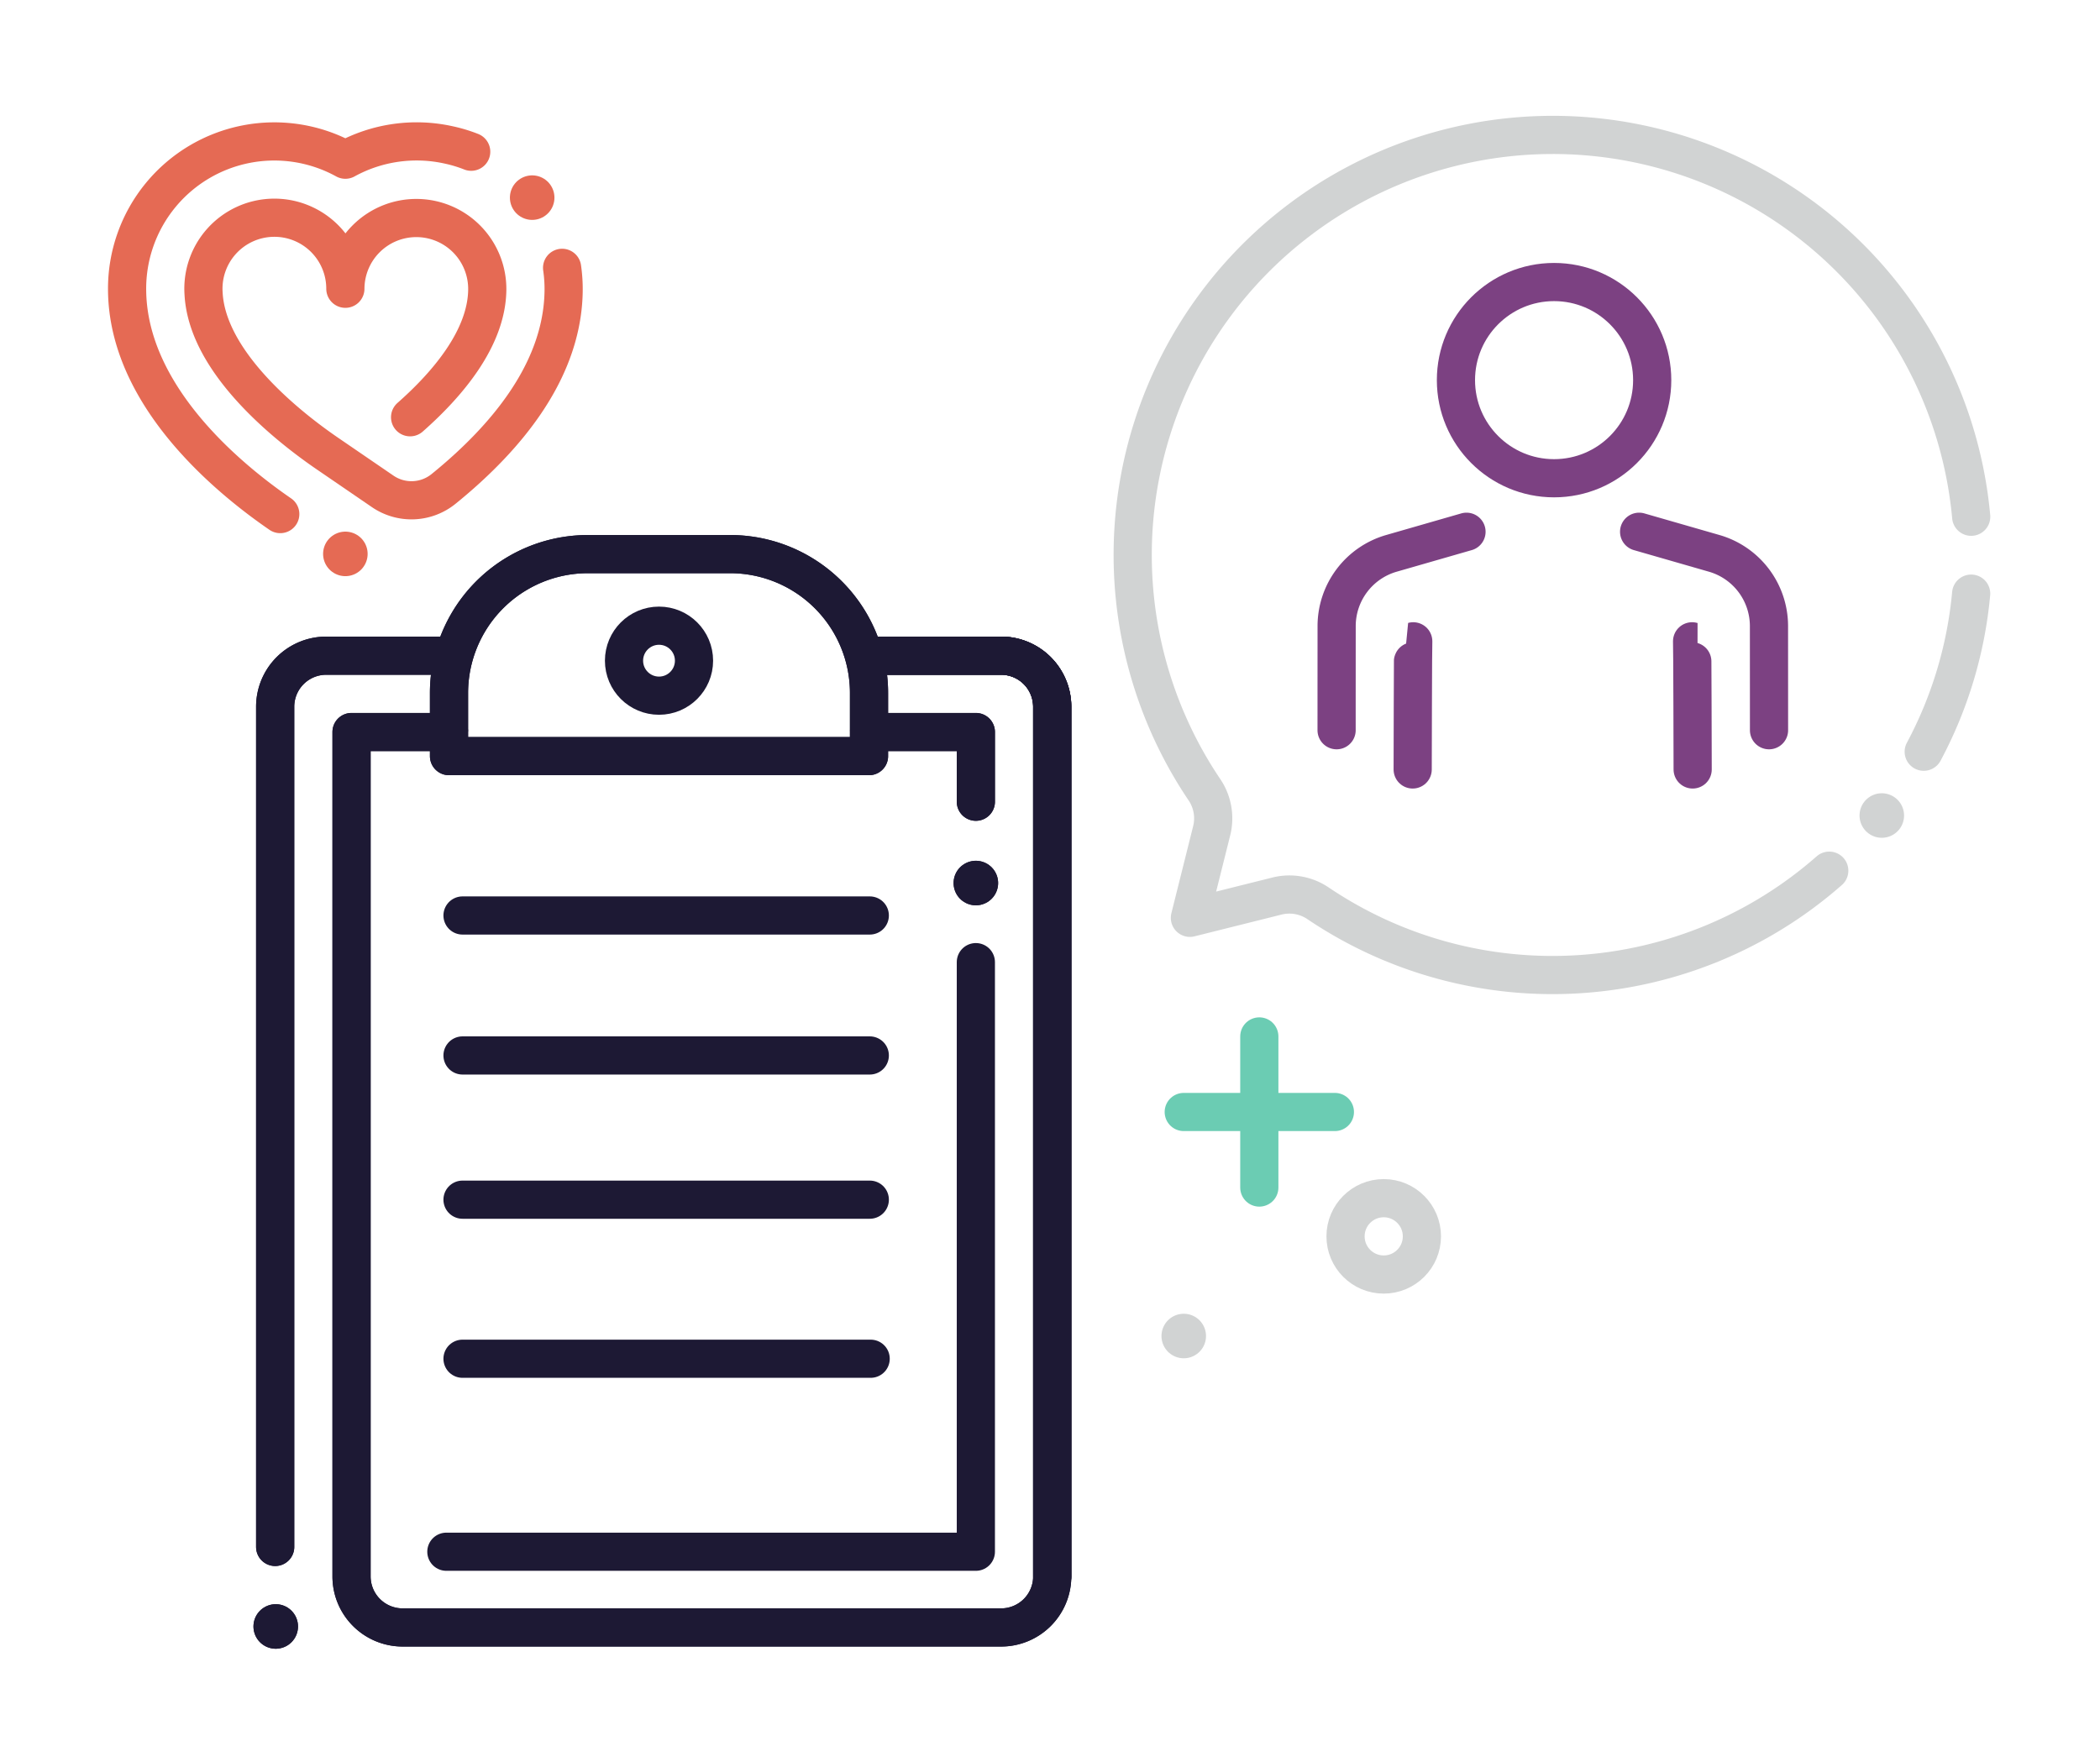 <?xml version="1.0" encoding="UTF-8"?> <svg xmlns="http://www.w3.org/2000/svg" id="Layer_1" data-name="Layer 1" viewBox="0 0 330 277"><defs><style>.cls-1,.cls-2,.cls-3,.cls-4,.cls-5,.cls-6,.cls-7,.cls-8{fill:none;stroke-linecap:round;stroke-linejoin:round;}.cls-1,.cls-2{stroke:#1d1934;}.cls-1,.cls-3,.cls-7{stroke-width:7px;}.cls-2,.cls-4,.cls-5,.cls-6,.cls-8{stroke-width:6px;}.cls-3,.cls-4{stroke:#e56a54;}.cls-5{stroke:#6bccb3;}.cls-6,.cls-7{stroke:#d1d3d3;}.cls-8{stroke:#7c4182;}</style></defs><title>HM_illustration</title><line class="cls-1" x1="43.33" y1="255.633" x2="43.33" y2="255.633"></line><line class="cls-1" x1="153.349" y1="138.789" x2="153.349" y2="138.789"></line><path class="cls-2" d="M137.309,103.055h20.04a8.024,8.024,0,0,1,8,8V247.789a8.024,8.024,0,0,1-8,8H63.242a8.024,8.024,0,0,1-8-8V115.055H70.56v3.785h65.999l0-3.785h16.79v10.952"></path><path class="cls-2" d="M43.242,243.133V111.055a8.024,8.024,0,0,1,8-8H70.56"></path><line class="cls-2" x1="72.682" y1="143.888" x2="136.682" y2="143.888"></line><line class="cls-2" x1="72.682" y1="165.888" x2="136.682" y2="165.888"></line><line class="cls-2" x1="72.682" y1="188.555" x2="136.682" y2="188.555"></line><line class="cls-2" x1="72.682" y1="213.555" x2="136.818" y2="213.555"></line><polyline class="cls-2" points="153.349 151.221 153.349 243.888 70.143 243.888"></polyline><path class="cls-2" d="M70.559,114.591v-5.674A21.826,21.826,0,0,1,92.385,87.091h22.349a21.826,21.826,0,0,1,21.826,21.826v5.674"></path><circle class="cls-2" cx="103.559" cy="103.841" r="5.5"></circle><line class="cls-3" x1="54.271" y1="87.056" x2="54.271" y2="87.056"></line><line class="cls-3" x1="83.627" y1="31.062" x2="83.627" y2="31.062"></line><path class="cls-4" d="M64.445,65.58C70.28,60.437,76.474,53.194,76.57,45.562A11.15,11.15,0,1,0,54.271,45.383a11.153,11.153,0,1,0-22.28.751c.577,11.062,13.695,21.214,19.528,25.198l8.608,5.891a8.005,8.005,0,0,0,9.586-.387c1.236-1.002,2.526-2.103,3.821-3.292,9.793-8.984,14.848-18.277,15.033-27.63a23.366,23.366,0,0,0-.237-3.818"></path><path class="cls-4" d="M44.04,80.798c-8.254-5.67-23.968-18.64-24.068-35.255A23.14,23.14,0,0,1,54.271,25.099,23.249,23.249,0,0,1,70.565,22.79a22.3,22.3,0,0,1,3.48,1.056"></path><line class="cls-1" x1="43.33" y1="255.633" x2="43.33" y2="255.633"></line><line class="cls-1" x1="153.349" y1="138.789" x2="153.349" y2="138.789"></line><path class="cls-2" d="M137.309,103.055h20.04a8.024,8.024,0,0,1,8,8V247.789a8.024,8.024,0,0,1-8,8H63.242a8.024,8.024,0,0,1-8-8V115.055H70.56v3.785h65.999l0-3.785h16.79v10.952"></path><path class="cls-2" d="M43.242,243.133V111.055a8.024,8.024,0,0,1,8-8H70.56"></path><path class="cls-2" d="M70.559,114.591v-5.674A21.826,21.826,0,0,1,92.385,87.091h22.349a21.826,21.826,0,0,1,21.826,21.826v5.674"></path><path class="cls-2" d="M137.309,103.055h20.04a8.024,8.024,0,0,1,8,8V247.789"></path><path class="cls-2" d="M137.309,103.055h20.04a8.024,8.024,0,0,1,8,8V247.789"></path><line class="cls-5" x1="197.892" y1="162.898" x2="197.892" y2="186.648"></line><line class="cls-5" x1="186.017" y1="174.773" x2="209.767" y2="174.773"></line><circle class="cls-6" cx="217.442" cy="194.319" r="6"></circle><line class="cls-7" x1="186.017" y1="209.983" x2="186.017" y2="209.983"></line><line class="cls-7" x1="295.711" y1="128.177" x2="295.711" y2="128.177"></line><path class="cls-8" d="M210.036,114.769s.003-10.862.007-16.369a11.902,11.902,0,0,1,8.611-11.428l11.795-3.395"></path><path class="cls-8" d="M221.992,120.936s.039-20.127.089-20.141"></path><path class="cls-8" d="M277.989,114.769s-.003-10.862-.007-16.369a11.901,11.901,0,0,0-8.61-11.428l-11.795-3.395"></path><path class="cls-8" d="M265.989,120.936S265.95,100.81,265.9,100.795"></path><circle class="cls-8" cx="244.211" cy="59.748" r="15.42"></circle><path class="cls-6" d="M309.759,81.216a66.019,66.019,0,1,0-120.506,42.883,8.037,8.037,0,0,1,1.16,6.446l-3.428,13.71,13.71-3.428a8.036,8.036,0,0,1,6.446,1.16,65.853,65.853,0,0,0,80.313-5.141"></path><path class="cls-6" d="M302.299,118.149a65.339,65.339,0,0,0,7.454-24.845"></path></svg> 